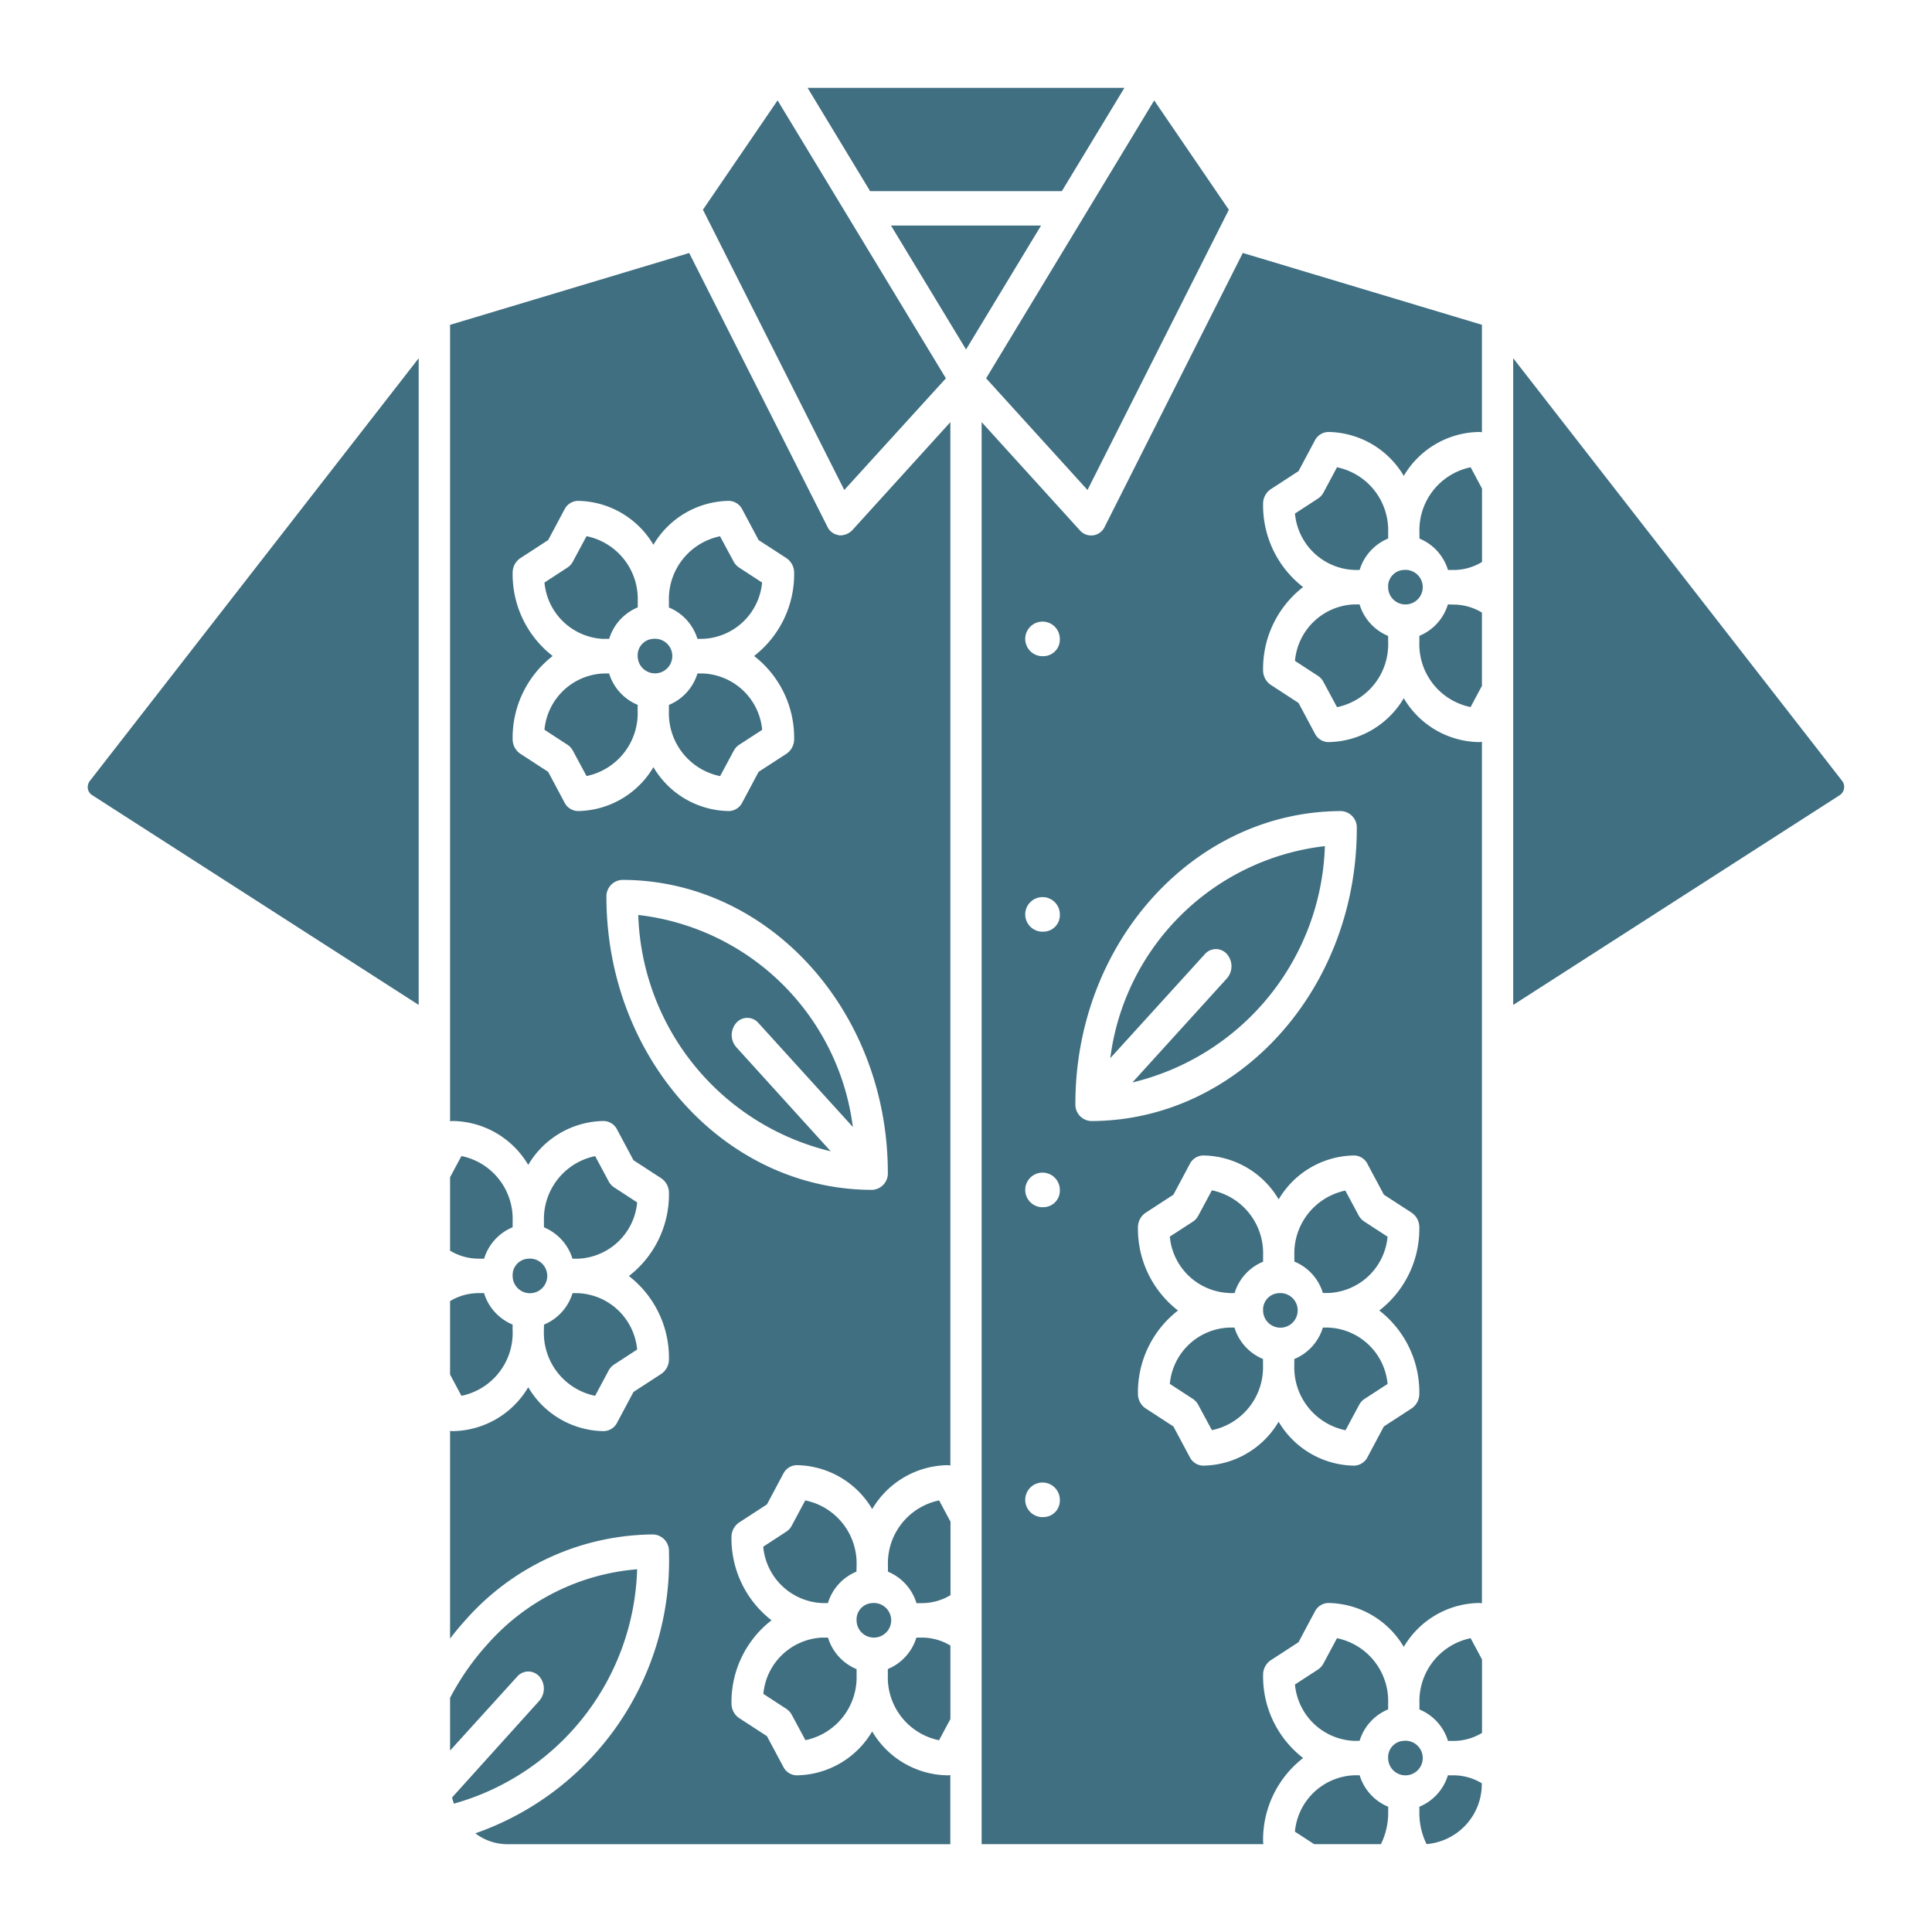 <svg xmlns="http://www.w3.org/2000/svg" width="44" height="44" viewBox="0 0 44 44"><g transform="translate(-3646 -4671)"><g transform="translate(2 1.501)"><path d="M12.561,10.682h.127A1.411,1.411,0,0,0,14.033,9.4l-.522-.34a.378.378,0,0,1-.126-.138l-.31-.576a1.461,1.461,0,0,0-1.164,1.482v.14a1.13,1.13,0,0,1,.65.716" transform="translate(3647.323 4673.366)" fill="#406f81"/><path d="M12.688,10.9h-.127a1.13,1.13,0,0,1-.65.716v.14a1.461,1.461,0,0,0,1.166,1.482l.309-.575a.372.372,0,0,1,.126-.14l.523-.339A1.413,1.413,0,0,0,12.688,10.9" transform="translate(3647.323 4673.937)" fill="#406f81"/><path d="M10.707,10.682h.127a1.13,1.13,0,0,1,.65-.716v-.14a1.461,1.461,0,0,0-1.166-1.482l-.309.575a.372.372,0,0,1-.126.14L9.36,9.4a1.413,1.413,0,0,0,1.347,1.284" transform="translate(3647.04 4673.366)" fill="#406f81"/><path d="M16.113,28.2a.394.394,0,1,1-.356.392.374.374,0,0,1,.356-.392" transform="translate(3647.751 4677.808)" fill="#406f81"/><path d="M16.4,27.773v.14a1.13,1.13,0,0,1,.65.716h.127a1.254,1.254,0,0,0,.648-.182V26.775l-.259-.485A1.463,1.463,0,0,0,16.4,27.773" transform="translate(3647.822 4677.38)" fill="#406f81"/><path d="M11.627,10.255a.394.394,0,1,1-.356.392.374.374,0,0,1,.356-.392" transform="translate(3647.252 4673.793)" fill="#406f81"/><path d="M16.463,2.564l1.709,2.822,1.708-2.822Z" transform="translate(3647.829 4672.072)" fill="#406f81"/><path d="M10.833,10.9h-.127a1.411,1.411,0,0,0-1.346,1.282l.522.34a.378.378,0,0,1,.126.138l.31.576a1.461,1.461,0,0,0,1.164-1.482v-.14a1.13,1.13,0,0,1-.65-.716" transform="translate(3647.04 4673.937)" fill="#406f81"/><path d="M16.277,9.5a.34.34,0,0,1-.262-.2L12.871,3.074,7.425,4.71V22.849a.28.28,0,0,1,.063-.007,2.028,2.028,0,0,1,1.717,1,2.025,2.025,0,0,1,1.716-1,.35.35,0,0,1,.307.193l.374.7.632.411a.4.4,0,0,1,.176.338,2.351,2.351,0,0,1-.912,1.889,2.355,2.355,0,0,1,.912,1.891.4.4,0,0,1-.176.338l-.632.411-.373.7a.351.351,0,0,1-.308.192,2.024,2.024,0,0,1-1.716-1,2.027,2.027,0,0,1-1.717,1,.37.37,0,0,1-.063-.006v4.731c.11-.144.226-.285.348-.419a5.75,5.75,0,0,1,4.281-1.953.376.376,0,0,1,.356.393A6.58,6.58,0,0,1,8,39.065a1.217,1.217,0,0,0,.731.248H18.818V37.737a.28.28,0,0,1-.063.007,2.027,2.027,0,0,1-1.717-1,2.027,2.027,0,0,1-1.716,1,.349.349,0,0,1-.307-.193l-.374-.7-.633-.411a.4.4,0,0,1-.174-.338,2.351,2.351,0,0,1,.912-1.889,2.355,2.355,0,0,1-.912-1.891.4.4,0,0,1,.176-.338l.632-.411.373-.7a.352.352,0,0,1,.307-.193,2.03,2.03,0,0,1,1.717,1,2.03,2.03,0,0,1,1.717-1,.558.558,0,0,1,.063.007V6.926l-2.24,2.468a.391.391,0,0,1-.3.11m-5.94,6.279a.352.352,0,0,1-.307-.193l-.373-.7-.633-.411a.4.4,0,0,1-.176-.338,2.354,2.354,0,0,1,.912-1.889,2.355,2.355,0,0,1-.912-1.891.4.4,0,0,1,.176-.338l.633-.411.373-.7a.349.349,0,0,1,.307-.193,2.031,2.031,0,0,1,1.717,1,2.028,2.028,0,0,1,1.716-1,.352.352,0,0,1,.307.193l.373.7.633.411a.4.4,0,0,1,.176.338,2.358,2.358,0,0,1-.912,1.891,2.351,2.351,0,0,1,.912,1.889.4.4,0,0,1-.176.338l-.633.411-.373.7a.349.349,0,0,1-.307.193,2.025,2.025,0,0,1-1.716-1,2.028,2.028,0,0,1-1.717,1m6.7,8.627c-3.341,0-6.049-2.987-6.053-6.667a.375.375,0,0,1,.357-.392c3.341,0,6.049,2.986,6.052,6.667a.374.374,0,0,1-.356.392" transform="translate(3646.825 4672.187)" fill="#406f81"/><path d="M15.319,28.842h-.127a1.411,1.411,0,0,0-1.346,1.282l.522.34a.378.378,0,0,1,.126.138l.31.576A1.461,1.461,0,0,0,15.969,29.7v-.14a1.13,1.13,0,0,1-.65-.716" transform="translate(3647.539 4677.952)" fill="#406f81"/><path d="M14.013,17.848l2.156,2.374a5.567,5.567,0,0,0-4.887-4.828,5.721,5.721,0,0,0,4.383,5.382L13.51,18.4a.421.421,0,0,1,.009-.554A.333.333,0,0,1,14.013,17.848Z" transform="translate(3647.254 4674.943)" fill="#406f81"/><path d="M10,22.218h.128a1.41,1.41,0,0,0,1.344-1.282l-.521-.34a.371.371,0,0,1-.127-.138l-.309-.576a1.463,1.463,0,0,0-1.166,1.482v.14a1.13,1.13,0,0,1,.65.716" transform="translate(3647.039 4675.947)" fill="#406f81"/><path d="M18.141,6.564,14.308.234l-1.7,2.49,3.219,6.383Z" transform="translate(3647.401 4671.551)" fill="#406f81"/><path d="M8.2,22.218a1.13,1.13,0,0,1,.65-.716v-.14a1.461,1.461,0,0,0-1.166-1.482l-.259.483v1.672a1.251,1.251,0,0,0,.648.182Z" transform="translate(3646.825 4675.947)" fill="#406f81"/><path d="M15.969,27.773A1.463,1.463,0,0,0,14.8,26.29l-.308.576a.371.371,0,0,1-.127.138l-.522.34a1.412,1.412,0,0,0,1.346,1.284h.127a1.13,1.13,0,0,1,.65-.716Z" transform="translate(3647.539 4677.38)" fill="#406f81"/><path d="M20.721,9.107,23.94,2.725l-1.7-2.49L18.412,6.564Z" transform="translate(3648.046 4671.551)" fill="#406f81"/><path d="M20.544,2.353,21.969,0H14.753l1.424,2.353Z" transform="translate(3647.639 4671.499)" fill="#406f81"/><path d="M9.348,23.287a1.463,1.463,0,0,0,1.166,1.483l.308-.576a.371.371,0,0,1,.127-.138l.522-.34a1.412,1.412,0,0,0-1.346-1.284H10a1.13,1.13,0,0,1-.65.716Z" transform="translate(3647.039 4676.518)" fill="#406f81"/><path d="M17.048,28.842a1.13,1.13,0,0,1-.65.716v.14a1.461,1.461,0,0,0,1.166,1.482l.259-.483V29.024a1.251,1.251,0,0,0-.648-.182Z" transform="translate(3647.822 4677.952)" fill="#406f81"/><path d="M11.685,27.571a5.1,5.1,0,0,0-3.409,1.708A5.86,5.86,0,0,0,7.425,30.5v1.2l1.528-1.684a.335.335,0,0,1,.5-.009.421.421,0,0,1,.008.554l-.008.01L7.471,32.768a1.264,1.264,0,0,0,.041.141,5.714,5.714,0,0,0,4.173-5.338" transform="translate(3646.825 4677.667)" fill="#406f81"/><path d="M8.849,23.287v-.14a1.13,1.13,0,0,1-.65-.716H8.073a1.254,1.254,0,0,0-.648.182v1.672l.259.485a1.463,1.463,0,0,0,1.166-1.483" transform="translate(3646.825 4676.518)" fill="#406f81"/><path d="M26.215,31.405h-.127a1.412,1.412,0,0,0-1.346,1.284l.439.285H26.7a1.608,1.608,0,0,0,.166-.713v-.14a1.13,1.13,0,0,1-.65-.716" transform="translate(3648.749 4678.525)" fill="#406f81"/><path d="M0,14.831a.217.217,0,0,0,.093.148l7.442,4.781V5.033L.047,14.658A.233.233,0,0,0,0,14.831" transform="translate(3646 4672.625)" fill="#406f81"/><path d="M9.063,21.791a.394.394,0,1,1-.356.392.374.374,0,0,1,.356-.392" transform="translate(3646.968 4676.374)" fill="#406f81"/><path d="M23.651,23.073h-.127a1.411,1.411,0,0,0-1.346,1.282l.522.34a.378.378,0,0,1,.126.138l.31.576A1.461,1.461,0,0,0,24.3,23.928v-.14a1.13,1.13,0,0,1-.65-.716" transform="translate(3648.464 4676.661)" fill="#406f81"/><path d="M27.294,8.545v.14a1.13,1.13,0,0,1,.65.716h.127a1.254,1.254,0,0,0,.648-.182V7.547l-.259-.485a1.463,1.463,0,0,0-1.166,1.483" transform="translate(3649.033 4673.079)" fill="#406f81"/><path d="M23.525,22.859h.127a1.13,1.13,0,0,1,.65-.716V22a1.461,1.461,0,0,0-1.166-1.482l-.309.575a.372.372,0,0,1-.126.14l-.523.339a1.413,1.413,0,0,0,1.347,1.284" transform="translate(3648.464 4676.09)" fill="#406f81"/><path d="M26.215,31.191a1.13,1.13,0,0,1,.65-.716v-.14A1.461,1.461,0,0,0,25.7,28.854l-.308.575a.384.384,0,0,1-.127.14l-.522.339a1.412,1.412,0,0,0,1.346,1.284Z" transform="translate(3648.749 4677.954)" fill="#406f81"/><path d="M24.445,22.432a.394.394,0,1,1-.356.392.374.374,0,0,1,.356-.392" transform="translate(3648.677 4676.518)" fill="#406f81"/><path d="M36.707,14.658,29.216,5.032V19.761l7.442-4.781a.227.227,0,0,0,.069-.291A.176.176,0,0,0,36.707,14.658Z" transform="translate(3649.246 4672.625)" fill="#406f81"/><path d="M21.124,9.307a.34.34,0,0,1-.484.152.345.345,0,0,1-.079-.065L18.32,6.925V39.312h6.417a.384.384,0,0,1-.007-.071,2.352,2.352,0,0,1,.912-1.891,2.348,2.348,0,0,1-.912-1.889.4.4,0,0,1,.174-.338l.633-.411.373-.7a.352.352,0,0,1,.307-.193,2.028,2.028,0,0,1,1.717,1,2.025,2.025,0,0,1,1.716-1,.282.282,0,0,1,.064.007V14.206a.282.282,0,0,1-.064.007,2.025,2.025,0,0,1-1.716-1,2.027,2.027,0,0,1-1.716,1,.35.35,0,0,1-.307-.192l-.374-.7-.633-.412a.4.4,0,0,1-.174-.338,2.352,2.352,0,0,1,.911-1.889,2.352,2.352,0,0,1-.911-1.891.4.4,0,0,1,.174-.338l.633-.411.373-.7a.353.353,0,0,1,.307-.192,2.028,2.028,0,0,1,1.717,1,2.025,2.025,0,0,1,1.716-1,.282.282,0,0,1,.064.007V4.709L24.268,3.073Zm-1.38,22.555a.394.394,0,1,1,.357-.392.375.375,0,0,1-.357.392m0-7.058a.394.394,0,1,1,.357-.393.376.376,0,0,1-.357.393m0-6.275a.394.394,0,1,1,.357-.392.374.374,0,0,1-.357.392m0-6.274a.394.394,0,1,1,.357-.393.376.376,0,0,1-.357.393m7.363,11.565.374.7.633.411a.4.4,0,0,1,.174.338,2.35,2.35,0,0,1-.911,1.889,2.354,2.354,0,0,1,.911,1.891.4.4,0,0,1-.174.338l-.633.411-.373.7a.352.352,0,0,1-.307.193,2.031,2.031,0,0,1-1.717-1,2.028,2.028,0,0,1-1.716,1,.349.349,0,0,1-.307-.193l-.374-.7-.633-.411a.4.4,0,0,1-.174-.338,2.355,2.355,0,0,1,.912-1.891,2.351,2.351,0,0,1-.912-1.889.4.4,0,0,1,.176-.338l.632-.411.373-.7a.352.352,0,0,1,.308-.193,2.025,2.025,0,0,1,1.716,1,2.027,2.027,0,0,1,1.716-1,.349.349,0,0,1,.307.193m-.6-8.036a.374.374,0,0,1,.356.392c0,3.681-2.711,6.663-6.052,6.667a.375.375,0,0,1-.357-.392c0-3.68,2.712-6.663,6.053-6.667" transform="translate(3648.036 4672.187)" fill="#406f81"/><path d="M24.73,22v.14a1.13,1.13,0,0,1,.65.716h.127a1.411,1.411,0,0,0,1.346-1.282l-.523-.34A.4.4,0,0,1,26.2,21.1l-.309-.576A1.461,1.461,0,0,0,24.73,22" transform="translate(3648.748 4676.09)" fill="#406f81"/><path d="M23.117,16.566a.333.333,0,0,1,.5.01.421.421,0,0,1,0,.545l-2.156,2.374a5.718,5.718,0,0,0,4.383-5.382,5.569,5.569,0,0,0-4.887,4.829Z" transform="translate(3648.329 4674.656)" fill="#406f81"/><path d="M25.506,23.073h-.127a1.13,1.13,0,0,1-.65.716v.14a1.461,1.461,0,0,0,1.166,1.482l.309-.575a.372.372,0,0,1,.126-.14l.523-.339a1.413,1.413,0,0,0-1.347-1.284" transform="translate(3648.748 4676.661)" fill="#406f81"/><path d="M27.943,9.614a1.13,1.13,0,0,1-.65.716v.14a1.461,1.461,0,0,0,1.166,1.482l.259-.483V9.8a1.251,1.251,0,0,0-.648-.182Z" transform="translate(3649.032 4673.65)" fill="#406f81"/><path d="M27.009,8.973a.394.394,0,1,1-.356.392.374.374,0,0,1,.356-.392" transform="translate(3648.961 4673.506)" fill="#406f81"/><path d="M26.865,8.545A1.463,1.463,0,0,0,25.7,7.062l-.308.576a.371.371,0,0,1-.127.138l-.522.34A1.412,1.412,0,0,0,26.089,9.4h.127a1.13,1.13,0,0,1,.65-.716Z" transform="translate(3648.749 4673.079)" fill="#406f81"/><path d="M26.215,9.614h-.127A1.411,1.411,0,0,0,24.743,10.9l.522.34a.378.378,0,0,1,.126.138l.31.576a1.461,1.461,0,0,0,1.164-1.482v-.14a1.13,1.13,0,0,1-.65-.716" transform="translate(3648.749 4673.65)" fill="#406f81"/><path d="M27.009,30.764a.394.394,0,1,1-.356.392.374.374,0,0,1,.356-.392" transform="translate(3648.961 4678.381)" fill="#406f81"/><path d="M27.294,30.337v.14a1.13,1.13,0,0,1,.65.716h.127a1.254,1.254,0,0,0,.648-.182V29.339l-.259-.485a1.463,1.463,0,0,0-1.166,1.483" transform="translate(3649.033 4677.954)" fill="#406f81"/><path d="M27.943,31.405a1.13,1.13,0,0,1-.65.716v.14a1.607,1.607,0,0,0,.164.711,1.372,1.372,0,0,0,1.258-1.385,1.242,1.242,0,0,0-.646-.181Z" transform="translate(3649.032 4678.525)" fill="#406f81"/></g><rect width="44" height="44" transform="translate(3646 4671)" fill="none"/></g></svg>